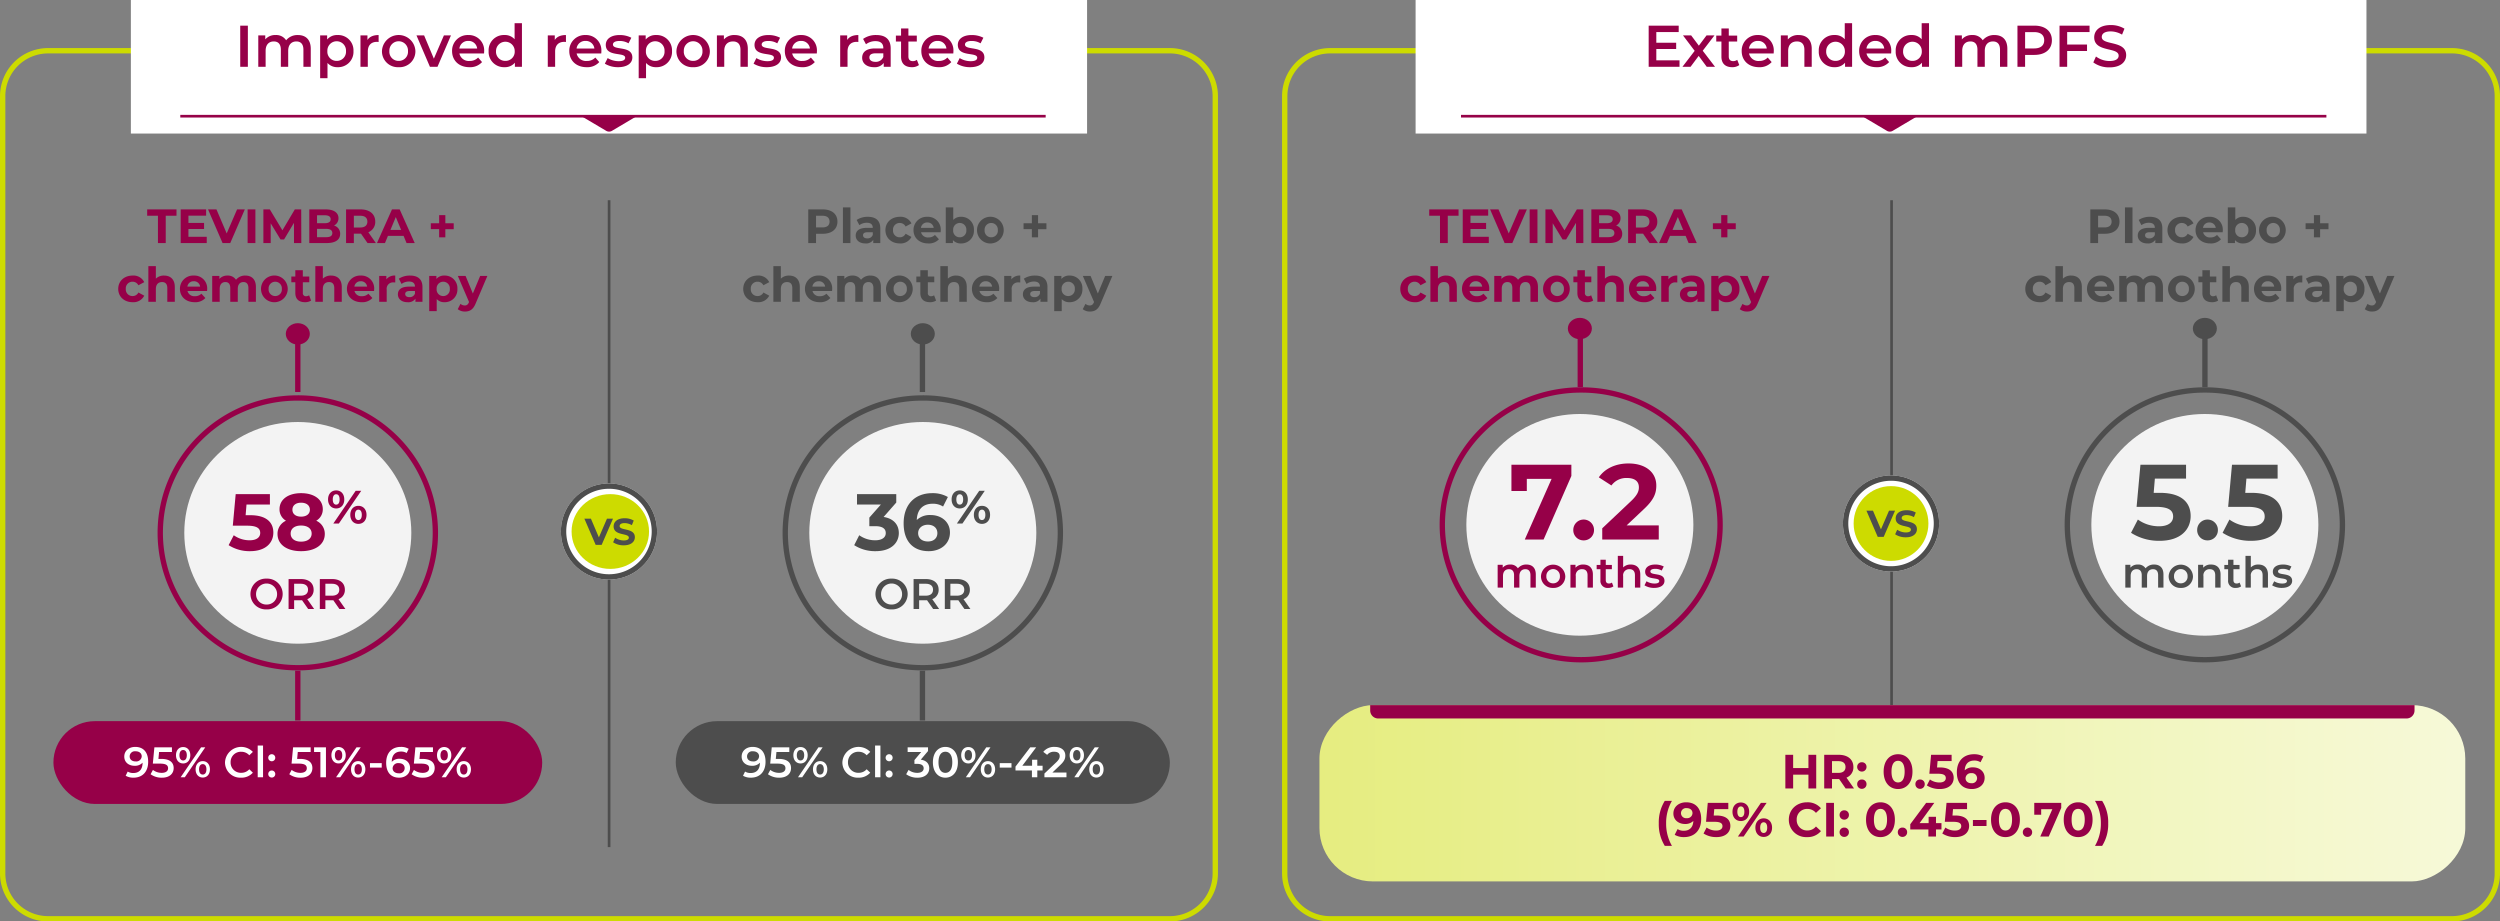 <svg xmlns="http://www.w3.org/2000/svg" xmlns:xlink="http://www.w3.org/1999/xlink" width="936" height="345" viewBox="0 0 936 345"><rect x="0" y="0" width="936" height="345" fill="#808080" stroke="none"/><defs><linearGradient id="a" x1="0.5" x2="0.5" y2="1" gradientUnits="objectBoundingBox"><stop offset="0" stop-color="#e6ed80"/><stop offset="0.1" stop-color="#e7ee88"/><stop offset="0.2" stop-color="#e9ef91"/><stop offset="0.3" stop-color="#ebf09a"/><stop offset="0.4" stop-color="#ecf2a3"/><stop offset="0.5" stop-color="#eef3ac"/><stop offset="0.6" stop-color="#f0f4b5"/><stop offset="0.7" stop-color="#f1f6be"/><stop offset="0.8" stop-color="#f3f7c7"/><stop offset="0.9" stop-color="#f5f8d0"/><stop offset="1" stop-color="#f6f9d8"/></linearGradient></defs><g transform="translate(-215 -232)"><path d="M18,2A16,16,0,0,0,2,18V309a16,16,0,0,0,16,16H438a16,16,0,0,0,16-16V18A16,16,0,0,0,438,2H18m0-2H438a18,18,0,0,1,18,18V309a18,18,0,0,1-18,18H18A18,18,0,0,1,0,309V18A18,18,0,0,1,18,0Z" transform="translate(695 250)" fill="#cddb00"/><path d="M18,2A16,16,0,0,0,2,18V309a16,16,0,0,0,16,16H438a16,16,0,0,0,16-16V18A16,16,0,0,0,438,2H18m0-2H438a18,18,0,0,1,18,18V309a18,18,0,0,1-18,18H18A18,18,0,0,1,0,309V18A18,18,0,0,1,18,0Z" transform="translate(215 250)" fill="#cddb00"/><rect width="358" height="50" transform="translate(264 232)" fill="#fff"/><rect width="356" height="50" transform="translate(745 232)" fill="#fff"/><path d="M52.5,2A51.058,51.058,0,0,0,32.831,5.894,50.4,50.4,0,0,0,16.777,16.512,49.3,49.3,0,0,0,5.962,32.246a48.763,48.763,0,0,0,0,38.508A49.3,49.3,0,0,0,16.777,86.488,50.4,50.4,0,0,0,32.831,97.106a51.616,51.616,0,0,0,39.338,0A50.4,50.4,0,0,0,88.223,86.488,49.3,49.3,0,0,0,99.038,70.754a48.763,48.763,0,0,0,0-38.508A49.3,49.3,0,0,0,88.223,16.512,50.4,50.4,0,0,0,72.169,5.894,51.058,51.058,0,0,0,52.5,2m0-2C81.495,0,105,23.057,105,51.5S81.495,103,52.5,103,0,79.943,0,51.5,23.505,0,52.5,0Z" transform="translate(274 380)" fill="#960048"/><path d="M52.5,2A51.058,51.058,0,0,0,32.831,5.894,50.4,50.4,0,0,0,16.777,16.512,49.3,49.3,0,0,0,5.962,32.246a48.763,48.763,0,0,0,0,38.508A49.3,49.3,0,0,0,16.777,86.488,50.4,50.4,0,0,0,32.831,97.106a51.616,51.616,0,0,0,39.338,0A50.4,50.4,0,0,0,88.223,86.488,49.3,49.3,0,0,0,99.038,70.754a48.763,48.763,0,0,0,0-38.508A49.3,49.3,0,0,0,88.223,16.512,50.4,50.4,0,0,0,72.169,5.894,51.058,51.058,0,0,0,52.5,2m0-2C81.495,0,105,23.057,105,51.5S81.495,103,52.5,103,0,79.943,0,51.5,23.505,0,52.5,0Z" transform="translate(508 380)" fill="#4d4d4d"/><path d="M1,18.647H-1V0H1Z" transform="translate(326.495 360.119)" fill="#960048"/><path d="M1,18.647H-1V0H1Z" transform="translate(560.361 360.119)" fill="#4d4d4d"/><path d="M1,18.647H-1V0H1Z" transform="translate(326.495 483.108)" fill="#960048"/><path d="M1,18.647H-1V0H1Z" transform="translate(560.361 483.108)" fill="#4d4d4d"/><ellipse cx="4.5" cy="4" rx="4.5" ry="4" transform="translate(322 353)" fill="#960048"/><ellipse cx="4.5" cy="4" rx="4.5" ry="4" transform="translate(556 353)" fill="#4d4d4d"/><rect width="183" height="31" rx="15.5" transform="translate(235 502)" fill="#960048"/><rect width="185" height="31" rx="15.5" transform="translate(468 502)" fill="#4d4d4d"/><ellipse cx="42.5" cy="41.5" rx="42.5" ry="41.5" transform="translate(284 390)" fill="#f3f3f3"/><ellipse cx="42.5" cy="41.5" rx="42.5" ry="41.5" transform="translate(518 390)" fill="#f3f3f3"/><path d="M.5,242.2h-1V0h1Z" transform="translate(443.04 306.964)" fill="#4d4d4d"/><circle cx="18" cy="18" r="18" transform="translate(425 413)" fill="#fff"/><path d="M18,2A16,16,0,0,0,6.686,29.314,16,16,0,0,0,29.314,6.686,15.9,15.9,0,0,0,18,2m0-2A18,18,0,1,1,0,18,18,18,0,0,1,18,0Z" transform="translate(425 413)" fill="#4d4d4d"/><ellipse cx="14.5" cy="14" rx="14.5" ry="14" transform="translate(429 417)" fill="#cddb00"/><path d="M53,2A52.006,52.006,0,0,0,33.13,5.9,50.944,50.944,0,0,0,16.917,16.518,49.283,49.283,0,0,0,6,32.252a48.323,48.323,0,0,0,0,38.5A49.283,49.283,0,0,0,16.917,86.482,50.944,50.944,0,0,0,33.13,97.1a52.6,52.6,0,0,0,39.739,0A50.944,50.944,0,0,0,89.083,86.482,49.283,49.283,0,0,0,100,70.748a48.323,48.323,0,0,0,0-38.5A49.283,49.283,0,0,0,89.083,16.518,50.944,50.944,0,0,0,72.87,5.9,52.006,52.006,0,0,0,53,2m0-2c29.271,0,53,23.057,53,51.5S82.271,103,53,103,0,79.943,0,51.5,23.729,0,53,0Z" transform="translate(754 377)" fill="#960048"/><path d="M52.5,2A51.058,51.058,0,0,0,32.831,5.894,50.4,50.4,0,0,0,16.777,16.512,49.3,49.3,0,0,0,5.962,32.246a48.763,48.763,0,0,0,0,38.508A49.3,49.3,0,0,0,16.777,86.488,50.4,50.4,0,0,0,32.831,97.106a51.616,51.616,0,0,0,39.338,0A50.4,50.4,0,0,0,88.223,86.488,49.3,49.3,0,0,0,99.038,70.754a48.763,48.763,0,0,0,0-38.508A49.3,49.3,0,0,0,88.223,16.512,50.4,50.4,0,0,0,72.169,5.894,51.058,51.058,0,0,0,52.5,2m0-2C81.495,0,105,23.057,105,51.5S81.495,103,52.5,103,0,79.943,0,51.5,23.505,0,52.5,0Z" transform="translate(988 377)" fill="#4d4d4d"/><path d="M1,18.647H-1V0H1Z" transform="translate(806.659 358.244)" fill="#960048"/><path d="M1,18.647H-1V0H1Z" transform="translate(1040.526 358.244)" fill="#4d4d4d"/><ellipse cx="4.5" cy="4" rx="4.5" ry="4" transform="translate(802 351)" fill="#960048"/><ellipse cx="4.5" cy="4" rx="4.5" ry="4" transform="translate(1036 351)" fill="#4d4d4d"/><ellipse cx="42.5" cy="41.5" rx="42.5" ry="41.5" transform="translate(764 387)" fill="#f3f3f3"/><ellipse cx="42.5" cy="41.5" rx="42.5" ry="41.5" transform="translate(998 387)" fill="#f3f3f3"/><path d="M.5,189.58h-1V0h1Z" transform="translate(923.204 306.964)" fill="#4d4d4d"/><circle cx="18" cy="18" r="18" transform="translate(905 410)" fill="#fff"/><path d="M18,2A16,16,0,0,0,6.686,29.314,16,16,0,0,0,29.314,6.686,15.9,15.9,0,0,0,18,2m0-2A18,18,0,1,1,0,18,18,18,0,0,1,18,0Z" transform="translate(905 410)" fill="#4d4d4d"/><circle cx="14" cy="14" r="14" transform="translate(909 414)" fill="#cddb00"/><g transform="translate(708.595 496.02)"><rect width="66" height="429" rx="20" transform="translate(0.405 65.98) rotate(-90)" fill="url(#a)"/><path d="M0,0H391a0,0,0,0,1,0,0V2a3,3,0,0,1-3,3H3A3,3,0,0,1,0,2V0A0,0,0,0,1,0,0Z" transform="translate(19.405 -0.02)" fill="#960048"/></g><path d="M324,.5H0v-1H324Z" transform="translate(282.5 275.5)" fill="#960248"/><path d="M127.669,5.814l6.589-3.907c.977-.58.329-1.617-1.011-1.617H120.069c-1.34,0-1.988,1.037-1.01,1.617l6.589,3.907a2.145,2.145,0,0,0,2.022,0L136.984.29H116.332l9.315,5.524a2.145,2.145,0,0,0,2.022,0" transform="translate(316.382 275.21)" fill="#960048"/><g transform="translate(479.5)"><path d="M324,.5H0v-1H324Z" transform="translate(282.5 275.5)" fill="#960248"/><path d="M127.669,5.814l6.589-3.907c.977-.58.329-1.617-1.011-1.617H120.069c-1.34,0-1.988,1.037-1.01,1.617l6.589,3.907a2.145,2.145,0,0,0,2.022,0L136.984.29H116.332l9.315,5.524a2.145,2.145,0,0,0,2.022,0" transform="translate(316.382 275.21)" fill="#960048"/></g><path d="M-28.1-12.6v4.968h-5.724V-12.6h-2.916V0h2.916V-5.166H-28.1V0h2.916V-12.6ZM-11.034,0-13.86-4.05a4.1,4.1,0,0,0,2.592-3.978c0-2.826-2.106-4.572-5.472-4.572h-5.454V0h2.916V-3.51H-16.6L-14.166,0ZM-14.22-8.028c0,1.368-.9,2.2-2.682,2.2h-2.376v-4.392H-16.9C-15.12-10.224-14.22-9.414-14.22-8.028Zm6.12,1.71A1.718,1.718,0,0,0-6.354-8.082,1.678,1.678,0,0,0-8.1-9.81,1.678,1.678,0,0,0-9.846-8.082,1.718,1.718,0,0,0-8.1-6.318Zm0,6.462A1.718,1.718,0,0,0-6.354-1.62,1.678,1.678,0,0,0-8.1-3.348,1.678,1.678,0,0,0-9.846-1.62,1.718,1.718,0,0,0-8.1.144ZM5.454.216c3.114,0,5.4-2.358,5.4-6.516s-2.286-6.516-5.4-6.516c-3.1,0-5.4,2.358-5.4,6.516S2.358.216,5.454.216Zm0-2.466c-1.44,0-2.448-1.188-2.448-4.05s1.008-4.05,2.448-4.05c1.458,0,2.466,1.188,2.466,4.05S6.912-2.25,5.454-2.25ZM13.7.144A1.718,1.718,0,0,0,15.444-1.62,1.678,1.678,0,0,0,13.7-3.348,1.678,1.678,0,0,0,11.952-1.62,1.718,1.718,0,0,0,13.7.144Zm7.38-8.01H20.052l.2-2.394h5.256V-12.6H17.82l-.648,7.092h3.222c2.286,0,2.934.648,2.934,1.638,0,1.026-.9,1.638-2.358,1.638a6.064,6.064,0,0,1-3.582-1.134L16.236-1.134A8.707,8.707,0,0,0,21.042.216c3.6,0,5.238-1.944,5.238-4.176S24.8-7.866,21.078-7.866ZM33.534-7.9A4.253,4.253,0,0,0,30.42-6.786c.09-2.412,1.44-3.654,3.546-3.654a4.15,4.15,0,0,1,2.358.63l1.08-2.142a6.8,6.8,0,0,0-3.51-.864c-3.8,0-6.426,2.43-6.426,6.786,0,4.068,2.16,6.246,5.634,6.246,2.664,0,4.77-1.62,4.77-4.194C37.872-6.354,35.964-7.9,33.534-7.9Zm-.594,5.94c-1.4,0-2.214-.792-2.214-1.872A1.971,1.971,0,0,1,32.9-5.724a1.9,1.9,0,0,1,2.142,1.89A1.884,1.884,0,0,1,32.94-1.962ZM-81.882,21.492H-79.2a16.444,16.444,0,0,1-2.178-8.424A16.444,16.444,0,0,1-79.2,4.644h-2.682a15.224,15.224,0,0,0-2.25,8.424A15.31,15.31,0,0,0-81.882,21.492ZM-73.89,5.184c-2.664,0-4.77,1.62-4.77,4.194,0,2.376,1.908,3.924,4.338,3.924a4.306,4.306,0,0,0,3.132-1.134c-.09,2.43-1.458,3.672-3.546,3.672a4.075,4.075,0,0,1-2.358-.63l-1.08,2.142a6.735,6.735,0,0,0,3.492.864c3.816,0,6.426-2.43,6.426-6.786C-68.256,7.362-70.4,5.184-73.89,5.184Zm.216,5.94a1.9,1.9,0,0,1-2.142-1.89A1.884,1.884,0,0,1-73.71,7.362c1.386,0,2.2.792,2.2,1.872A1.955,1.955,0,0,1-73.674,11.124Zm11.142-.99h-1.026l.2-2.394H-58.1V5.4H-65.79l-.648,7.092h3.222c2.286,0,2.934.648,2.934,1.638,0,1.026-.9,1.638-2.358,1.638a6.064,6.064,0,0,1-3.582-1.134l-1.152,2.232a8.707,8.707,0,0,0,4.806,1.35c3.6,0,5.238-1.944,5.238-4.176S-58.806,10.134-62.532,10.134Zm9.126,2.07c1.836,0,3.114-1.332,3.114-3.474s-1.278-3.474-3.114-3.474-3.132,1.35-3.132,3.474S-55.242,12.2-53.406,12.2ZM-54.5,18h2.142l8.6-12.6H-45.9Zm1.1-7.272c-.774,0-1.314-.666-1.314-2s.54-2,1.314-2c.792,0,1.314.648,1.314,2S-52.614,10.728-53.406,10.728Zm8.55,7.416c1.836,0,3.132-1.35,3.132-3.474s-1.3-3.474-3.132-3.474c-1.818,0-3.114,1.35-3.114,3.474S-46.674,18.144-44.856,18.144Zm0-1.476c-.774,0-1.314-.648-1.314-2s.54-2,1.314-2c.792,0,1.314.666,1.314,2S-44.064,16.668-44.856,16.668Zm16.236,1.548a6.474,6.474,0,0,0,5.2-2.25l-1.872-1.728a4.015,4.015,0,0,1-3.168,1.494A3.865,3.865,0,0,1-32.49,11.7a3.865,3.865,0,0,1,4.032-4.032A4.054,4.054,0,0,1-25.29,9.144l1.872-1.728A6.5,6.5,0,0,0-28.6,5.184c-3.924,0-6.84,2.718-6.84,6.516A6.469,6.469,0,0,0-28.62,18.216ZM-21.456,18h2.916V5.4h-2.916Zm6.768-6.318a1.718,1.718,0,0,0,1.746-1.764A1.678,1.678,0,0,0-14.688,8.19a1.678,1.678,0,0,0-1.746,1.728A1.718,1.718,0,0,0-14.688,11.682Zm0,6.462a1.718,1.718,0,0,0,1.746-1.764,1.678,1.678,0,0,0-1.746-1.728,1.678,1.678,0,0,0-1.746,1.728A1.718,1.718,0,0,0-14.688,18.144Zm13.554.072c3.114,0,5.4-2.358,5.4-6.516S1.98,5.184-1.134,5.184c-3.1,0-5.4,2.358-5.4,6.516S-4.23,18.216-1.134,18.216Zm0-2.466c-1.44,0-2.448-1.188-2.448-4.05s1.008-4.05,2.448-4.05c1.458,0,2.466,1.188,2.466,4.05S.324,15.75-1.134,15.75ZM7.11,18.144A1.718,1.718,0,0,0,8.856,16.38,1.678,1.678,0,0,0,7.11,14.652,1.678,1.678,0,0,0,5.364,16.38,1.718,1.718,0,0,0,7.11,18.144Zm14.6-5.166H19.656V10.62H16.9v2.358H13.518L19.026,5.4h-3.06l-5.94,7.992v1.962h6.786V18h2.844V15.354h2.052Zm5.148-2.844H25.83l.2-2.394h5.256V5.4H23.6l-.648,7.092h3.222c2.286,0,2.934.648,2.934,1.638,0,1.026-.9,1.638-2.358,1.638a6.064,6.064,0,0,1-3.582-1.134l-1.152,2.232a8.707,8.707,0,0,0,4.806,1.35c3.6,0,5.238-1.944,5.238-4.176S30.582,10.134,26.856,10.134Zm6.624,3.924h5.094v-2.25H33.48Zm12.186,4.158c3.114,0,5.4-2.358,5.4-6.516s-2.286-6.516-5.4-6.516c-3.1,0-5.4,2.358-5.4,6.516S42.57,18.216,45.666,18.216Zm0-2.466c-1.44,0-2.448-1.188-2.448-4.05s1.008-4.05,2.448-4.05c1.458,0,2.466,1.188,2.466,4.05S47.124,15.75,45.666,15.75Zm8.244,2.394a1.718,1.718,0,0,0,1.746-1.764,1.746,1.746,0,0,0-3.492,0A1.718,1.718,0,0,0,53.91,18.144ZM56.448,5.4V9.828H59.04V7.776h4.176L58.7,18h3.168l4.68-10.71V5.4ZM72.882,18.216c3.114,0,5.4-2.358,5.4-6.516S76,5.184,72.882,5.184c-3.1,0-5.4,2.358-5.4,6.516S69.786,18.216,72.882,18.216Zm0-2.466c-1.44,0-2.448-1.188-2.448-4.05s1.008-4.05,2.448-4.05c1.458,0,2.466,1.188,2.466,4.05S74.34,15.75,72.882,15.75Zm8.982,5.742a15.019,15.019,0,0,0,2.268-8.424,14.936,14.936,0,0,0-2.268-8.424H79.182a16.288,16.288,0,0,1,2.2,8.424,16.288,16.288,0,0,1-2.2,8.424Z" transform="translate(920.178 527.197)" fill="#960048"/><path d="M50.5,6.36a3.988,3.988,0,0,0-3.2,1.424A3.2,3.2,0,0,0,44.42,6.36a3.539,3.539,0,0,0-2.8,1.184V6.456h-1.9V15h2V10.664c0-1.7.9-2.56,2.224-2.56,1.216,0,1.92.736,1.92,2.256V15h2V10.664c0-1.7.912-2.56,2.224-2.56C51.3,8.1,52,8.84,52,10.36V15h2V10.1C54,7.528,52.564,6.36,50.5,6.36Zm9.984,8.752a4.309,4.309,0,0,0,4.56-4.384,4.556,4.556,0,0,0-9.1,0A4.313,4.313,0,0,0,60.484,15.112Zm0-1.712a2.485,2.485,0,0,1-2.528-2.672,2.539,2.539,0,1,1,5.072,0A2.488,2.488,0,0,1,60.484,13.4ZM71.812,6.36a3.715,3.715,0,0,0-2.944,1.2v-1.1h-1.9V15h2V10.68A2.269,2.269,0,0,1,71.348,8.1c1.28,0,2.032.736,2.032,2.256V15h2V10.1C75.38,7.528,73.86,6.36,71.812,6.36ZM82.5,13.112a1.8,1.8,0,0,1-1.12.352c-.768,0-1.184-.448-1.184-1.28V8.12h2.288V6.52H80.2V4.568h-2V6.52H76.788v1.6H78.2v4.112a2.625,2.625,0,0,0,2.944,2.88,3.143,3.143,0,0,0,1.92-.576ZM89.556,6.36a3.809,3.809,0,0,0-2.848,1.088V3.128h-2V15h2V10.68A2.269,2.269,0,0,1,89.092,8.1c1.28,0,2.032.736,2.032,2.256V15h2V10.1C93.124,7.528,91.6,6.36,89.556,6.36Zm8.752,8.752c2.4,0,3.872-1.04,3.872-2.64,0-3.344-5.28-1.808-5.28-3.536,0-.56.576-.96,1.792-.96a4.677,4.677,0,0,1,2.448.64l.768-1.52a6.8,6.8,0,0,0-3.2-.736c-2.3,0-3.76,1.056-3.76,2.672,0,3.408,5.28,1.872,5.28,3.5,0,.592-.528.944-1.792.944a5.749,5.749,0,0,1-2.976-.848l-.768,1.52A6.788,6.788,0,0,0,98.308,15.112Z" transform="translate(971 437)" fill="#4d4d4d"/><path d="M22.62,21.52H20.34l.44-5.32H32.46V11H15.38L13.94,26.76H21.1c5.08,0,6.52,1.44,6.52,3.64,0,2.28-2,3.64-5.24,3.64a13.475,13.475,0,0,1-7.96-2.52l-2.56,4.96a19.348,19.348,0,0,0,10.68,3c8,0,11.64-4.32,11.64-9.28S30.9,21.52,22.62,21.52ZM40.5,39.32a3.818,3.818,0,0,0,3.88-3.92,3.88,3.88,0,0,0-7.76,0A3.818,3.818,0,0,0,40.5,39.32Zm16.4-17.8H54.62l.44-5.32H66.74V11H49.66L48.22,26.76h7.16c5.08,0,6.52,1.44,6.52,3.64,0,2.28-2,3.64-5.24,3.64a13.475,13.475,0,0,1-7.96-2.52l-2.56,4.96a19.348,19.348,0,0,0,10.68,3c8,0,11.64-4.32,11.64-9.28S65.18,21.52,56.9,21.52Z" transform="translate(1001 395)" fill="#4d4d4d"/><path d="M42.066,4.4H36.612V17h2.916V13.526h2.538c3.366,0,5.472-1.746,5.472-4.554C47.538,6.146,45.432,4.4,42.066,4.4ZM41.9,11.15H39.528V6.776H41.9c1.782,0,2.682.81,2.682,2.2C44.586,10.34,43.686,11.15,41.9,11.15ZM49.59,17H52.4V3.644H49.59Zm9.324-9.828a7.444,7.444,0,0,0-4.176,1.17L55.746,10.3a4.656,4.656,0,0,1,2.79-.9c1.512,0,2.232.7,2.232,1.908H58.536c-2.952,0-4.158,1.188-4.158,2.9,0,1.674,1.35,2.934,3.618,2.934a3.178,3.178,0,0,0,2.952-1.35V17h2.628V11.474C63.576,8.54,61.866,7.172,58.914,7.172ZM58.7,15.254c-.99,0-1.584-.468-1.584-1.17,0-.648.414-1.134,1.728-1.134h1.926v.99A2.069,2.069,0,0,1,58.7,15.254Zm12.2,1.89A4.493,4.493,0,0,0,75.24,14.7l-2.178-1.188a2.382,2.382,0,0,1-2.178,1.332,2.478,2.478,0,0,1-2.538-2.682,2.478,2.478,0,0,1,2.538-2.682,2.415,2.415,0,0,1,2.178,1.332l2.178-1.17A4.449,4.449,0,0,0,70.9,7.172c-3.15,0-5.4,2.07-5.4,4.986S67.752,17.144,70.9,17.144Zm15.318-4.95a4.794,4.794,0,0,0-5.04-5.022,4.93,4.93,0,0,0-5.166,4.986c0,2.88,2.178,4.986,5.526,4.986a5.072,5.072,0,0,0,4-1.566l-1.494-1.62a3.283,3.283,0,0,1-2.43.936A2.582,2.582,0,0,1,78.84,12.95h7.326C86.184,12.716,86.22,12.41,86.22,12.194ZM81.2,9.3a2.3,2.3,0,0,1,2.376,2.016H78.8A2.293,2.293,0,0,1,81.2,9.3ZM93.816,7.172A3.76,3.76,0,0,0,90.9,8.342v-4.7H88.092V17h2.682V15.884a3.763,3.763,0,0,0,3.042,1.26,4.7,4.7,0,0,0,4.824-4.986A4.7,4.7,0,0,0,93.816,7.172ZM93.33,14.84a2.444,2.444,0,0,1-2.466-2.682,2.475,2.475,0,1,1,4.932,0A2.444,2.444,0,0,1,93.33,14.84Zm11.79,2.3a5,5,0,1,0-5.328-4.986A4.97,4.97,0,0,0,105.12,17.144Zm0-2.3a2.457,2.457,0,0,1-2.484-2.682,2.483,2.483,0,1,1,4.95,0A2.444,2.444,0,0,1,105.12,14.84ZM125.784,9.6h-3.132V6.542H120.33V9.6h-3.114v2.2h3.114v3.06h2.322V11.8h3.132ZM17.658,39.144A4.493,4.493,0,0,0,22,36.7l-2.178-1.188A2.382,2.382,0,0,1,17.64,36.84,2.478,2.478,0,0,1,15.1,34.158a2.478,2.478,0,0,1,2.538-2.682,2.415,2.415,0,0,1,2.178,1.332L22,31.638a4.449,4.449,0,0,0-4.338-2.466c-3.15,0-5.4,2.07-5.4,4.986S14.508,39.144,17.658,39.144ZM29.43,29.172a4.256,4.256,0,0,0-3.078,1.152v-4.68H23.544V39h2.808V34.212c0-1.782.972-2.61,2.322-2.61,1.242,0,1.962.72,1.962,2.286V39h2.808V33.456C33.444,30.5,31.716,29.172,29.43,29.172Zm16.146,5.022a4.794,4.794,0,0,0-5.04-5.022,4.93,4.93,0,0,0-5.166,4.986c0,2.88,2.178,4.986,5.526,4.986a5.072,5.072,0,0,0,4-1.566L43.4,35.958a3.283,3.283,0,0,1-2.43.936A2.582,2.582,0,0,1,38.2,34.95h7.326C45.54,34.716,45.576,34.41,45.576,34.194Zm-5.022-2.9a2.3,2.3,0,0,1,2.376,2.016H38.16A2.293,2.293,0,0,1,40.554,31.3Zm19.3-2.124a4.354,4.354,0,0,0-3.492,1.584,3.615,3.615,0,0,0-3.186-1.584,3.922,3.922,0,0,0-3.042,1.26V29.316H47.448V39h2.808V34.14c0-1.728.882-2.538,2.124-2.538,1.17,0,1.836.72,1.836,2.286V39h2.808V34.14c0-1.728.882-2.538,2.142-2.538,1.134,0,1.836.72,1.836,2.286V39H63.81V33.456C63.81,30.5,62.154,29.172,59.85,29.172Zm11.2,9.972a5,5,0,1,0-5.328-4.986A4.97,4.97,0,0,0,71.046,39.144Zm0-2.3a2.457,2.457,0,0,1-2.484-2.682,2.483,2.483,0,1,1,4.95,0A2.444,2.444,0,0,1,71.046,36.84Zm12.672-.288a1.892,1.892,0,0,1-1.134.36,1.129,1.129,0,0,1-1.206-1.278V31.692H83.79v-2.16H81.378V27.174H78.57v2.358H77.076v2.16H78.57V35.67c0,2.3,1.332,3.474,3.618,3.474a4.013,4.013,0,0,0,2.286-.612Zm8.226-7.38a4.256,4.256,0,0,0-3.078,1.152v-4.68H86.058V39h2.808V34.212c0-1.782.972-2.61,2.322-2.61,1.242,0,1.962.72,1.962,2.286V39h2.808V33.456C95.958,30.5,94.23,29.172,91.944,29.172Zm16.146,5.022a4.794,4.794,0,0,0-5.04-5.022,4.93,4.93,0,0,0-5.166,4.986c0,2.88,2.178,4.986,5.526,4.986a5.072,5.072,0,0,0,4-1.566l-1.494-1.62a3.283,3.283,0,0,1-2.43.936,2.582,2.582,0,0,1-2.772-1.944h7.326C108.054,34.716,108.09,34.41,108.09,34.194Zm-5.022-2.9a2.3,2.3,0,0,1,2.376,2.016h-4.77A2.293,2.293,0,0,1,103.068,31.3Zm9.576-.7V29.316h-2.682V39h2.808V34.428a2.379,2.379,0,0,1,2.574-2.7c.216,0,.4.018.63.036V29.172A3.908,3.908,0,0,0,112.644,30.594Zm8.856-1.422a7.444,7.444,0,0,0-4.176,1.17l1.008,1.962a4.656,4.656,0,0,1,2.79-.9c1.512,0,2.232.7,2.232,1.908h-2.232c-2.952,0-4.158,1.188-4.158,2.9,0,1.674,1.35,2.934,3.618,2.934a3.178,3.178,0,0,0,2.952-1.35V39h2.628V33.474C126.162,30.54,124.452,29.172,121.5,29.172Zm-.216,8.082c-.99,0-1.584-.468-1.584-1.17,0-.648.414-1.134,1.728-1.134h1.926v.99A2.069,2.069,0,0,1,121.284,37.254Zm13.14-8.082a3.763,3.763,0,0,0-3.042,1.26V29.316H128.7V42.492h2.808V37.974a3.76,3.76,0,0,0,2.916,1.17,4.7,4.7,0,0,0,4.824-4.986A4.7,4.7,0,0,0,134.424,29.172Zm-.486,7.668a2.444,2.444,0,0,1-2.466-2.682,2.475,2.475,0,1,1,4.932,0A2.444,2.444,0,0,1,133.938,36.84Zm13.824-7.524-2.736,6.57-2.718-6.57h-2.9l4.194,9.756-.036.09c-.378.864-.81,1.206-1.584,1.206a2.49,2.49,0,0,1-1.584-.612l-1.026,2a4.3,4.3,0,0,0,2.7.882c1.746,0,3.078-.7,4.014-3.042l4.374-10.278Z" transform="translate(961 306)" fill="#4d4d4d"/><path d="M16.247,4.2l-3.024,7-2.982-7H7.791L12.019,14h2.24L18.5,4.2Zm6.286,9.968c2.8,0,4.158-1.4,4.158-3.038,0-3.6-5.7-2.352-5.7-4.158,0-.616.518-1.12,1.862-1.12a5.535,5.535,0,0,1,2.716.77l.7-1.722a6.574,6.574,0,0,0-3.4-.868c-2.786,0-4.13,1.386-4.13,3.052,0,3.64,5.7,2.38,5.7,4.214,0,.6-.546,1.05-1.89,1.05a5.764,5.764,0,0,1-3.234-1.022l-.77,1.708A6.985,6.985,0,0,0,22.533,14.168Z" transform="translate(906 419)" fill="#4d4d4d"/><path d="M50.5,6.36a3.988,3.988,0,0,0-3.2,1.424A3.2,3.2,0,0,0,44.42,6.36a3.539,3.539,0,0,0-2.8,1.184V6.456h-1.9V15h2V10.664c0-1.7.9-2.56,2.224-2.56,1.216,0,1.92.736,1.92,2.256V15h2V10.664c0-1.7.912-2.56,2.224-2.56C51.3,8.1,52,8.84,52,10.36V15h2V10.1C54,7.528,52.564,6.36,50.5,6.36Zm9.984,8.752a4.309,4.309,0,0,0,4.56-4.384,4.556,4.556,0,0,0-9.1,0A4.313,4.313,0,0,0,60.484,15.112Zm0-1.712a2.485,2.485,0,0,1-2.528-2.672,2.539,2.539,0,1,1,5.072,0A2.488,2.488,0,0,1,60.484,13.4ZM71.812,6.36a3.715,3.715,0,0,0-2.944,1.2v-1.1h-1.9V15h2V10.68A2.269,2.269,0,0,1,71.348,8.1c1.28,0,2.032.736,2.032,2.256V15h2V10.1C75.38,7.528,73.86,6.36,71.812,6.36ZM82.5,13.112a1.8,1.8,0,0,1-1.12.352c-.768,0-1.184-.448-1.184-1.28V8.12h2.288V6.52H80.2V4.568h-2V6.52H76.788v1.6H78.2v4.112a2.625,2.625,0,0,0,2.944,2.88,3.143,3.143,0,0,0,1.92-.576ZM89.556,6.36a3.809,3.809,0,0,0-2.848,1.088V3.128h-2V15h2V10.68A2.269,2.269,0,0,1,89.092,8.1c1.28,0,2.032.736,2.032,2.256V15h2V10.1C93.124,7.528,91.6,6.36,89.556,6.36Zm8.752,8.752c2.4,0,3.872-1.04,3.872-2.64,0-3.344-5.28-1.808-5.28-3.536,0-.56.576-.96,1.792-.96a4.677,4.677,0,0,1,2.448.64l.768-1.52a6.8,6.8,0,0,0-3.2-.736c-2.3,0-3.76,1.056-3.76,2.672,0,3.408,5.28,1.872,5.28,3.5,0,.592-.528.944-1.792.944a5.749,5.749,0,0,1-2.976-.848l-.768,1.52A6.788,6.788,0,0,0,98.308,15.112Z" transform="translate(736 437)" fill="#960048"/><path d="M12.88,11v9.84h5.76V16.28h9.28L17.88,39h7.04l10.4-23.8V11ZM39.92,39.32A3.818,3.818,0,0,0,43.8,35.4a3.88,3.88,0,0,0-7.76,0A3.818,3.818,0,0,0,39.92,39.32ZM56,33.72l6.44-6.08c3.92-3.64,4.68-6.12,4.68-8.84,0-5.08-4.16-8.28-10.4-8.28-5.04,0-8.96,2.04-11.12,5.2l4.72,3.04a6.847,6.847,0,0,1,5.8-2.8c2.96,0,4.48,1.28,4.48,3.48,0,1.36-.44,2.8-2.92,5.16L46.88,34.8V39H68.04V33.72Z" transform="translate(768 395)" fill="#960048"/><path d="M35.135,17h2.916V6.776h4.032V4.4H31.1V6.776h4.032Zm11.412-2.34V11.744H52.4V9.476h-5.85V6.74h6.624V4.4H43.649V17h9.756V14.66ZM64.763,4.4l-3.888,9-3.834-9h-3.15L59.327,17h2.88L67.661,4.4ZM68.705,17h2.916V4.4H68.705Zm20.106,0L88.775,4.4H86.381l-4.644,7.83L77.021,4.4H74.609V17h2.736V9.6l3.69,6.066h1.314L86.057,9.44,86.075,17Zm12.24-6.552a3.029,3.029,0,0,0,1.674-2.772c0-1.962-1.62-3.276-4.77-3.276H91.8V17h6.516c3.312,0,5.04-1.26,5.04-3.438A3.112,3.112,0,0,0,101.051,10.448ZM97.6,6.6c1.422,0,2.2.486,2.2,1.476s-.774,1.494-2.2,1.494H94.7V6.6Zm.5,8.208H94.7V11.69h3.4c1.512,0,2.322.5,2.322,1.566C100.421,14.336,99.611,14.8,98.1,14.8Zm18.63,2.2L113.9,12.95a4.1,4.1,0,0,0,2.592-3.978c0-2.826-2.106-4.572-5.472-4.572h-5.454V17h2.916V13.49h2.682L113.6,17Zm-3.186-8.028c0,1.368-.9,2.2-2.682,2.2h-2.376V6.776h2.376C112.643,6.776,113.543,7.586,113.543,8.972ZM128.213,17h3.06L125.639,4.4h-2.88L117.143,17h2.988l1.116-2.7h5.85Zm-6.03-4.914,2-4.824,2,4.824ZM145.871,9.6h-3.132V6.542h-2.322V9.6H137.3v2.2h3.114v3.06h2.322V11.8h3.132ZM25.658,39.144A4.493,4.493,0,0,0,30,36.7l-2.178-1.188A2.382,2.382,0,0,1,25.64,36.84,2.478,2.478,0,0,1,23.1,34.158a2.478,2.478,0,0,1,2.538-2.682,2.415,2.415,0,0,1,2.178,1.332L30,31.638a4.449,4.449,0,0,0-4.338-2.466c-3.15,0-5.4,2.07-5.4,4.986S22.508,39.144,25.658,39.144ZM37.43,29.172a4.256,4.256,0,0,0-3.078,1.152v-4.68H31.544V39h2.808V34.212c0-1.782.972-2.61,2.322-2.61,1.242,0,1.962.72,1.962,2.286V39h2.808V33.456C41.444,30.5,39.716,29.172,37.43,29.172Zm16.146,5.022a4.794,4.794,0,0,0-5.04-5.022,4.93,4.93,0,0,0-5.166,4.986c0,2.88,2.178,4.986,5.526,4.986a5.072,5.072,0,0,0,4-1.566L51.4,35.958a3.283,3.283,0,0,1-2.43.936A2.582,2.582,0,0,1,46.2,34.95h7.326C53.54,34.716,53.576,34.41,53.576,34.194Zm-5.022-2.9a2.3,2.3,0,0,1,2.376,2.016H46.16A2.293,2.293,0,0,1,48.554,31.3Zm19.3-2.124a4.354,4.354,0,0,0-3.492,1.584,3.615,3.615,0,0,0-3.186-1.584,3.922,3.922,0,0,0-3.042,1.26V29.316H55.448V39h2.808V34.14c0-1.728.882-2.538,2.124-2.538,1.17,0,1.836.72,1.836,2.286V39h2.808V34.14c0-1.728.882-2.538,2.142-2.538,1.134,0,1.836.72,1.836,2.286V39H71.81V33.456C71.81,30.5,70.154,29.172,67.85,29.172Zm11.2,9.972a5,5,0,1,0-5.328-4.986A4.97,4.97,0,0,0,79.046,39.144Zm0-2.3a2.457,2.457,0,0,1-2.484-2.682,2.483,2.483,0,1,1,4.95,0A2.444,2.444,0,0,1,79.046,36.84Zm12.672-.288a1.892,1.892,0,0,1-1.134.36,1.129,1.129,0,0,1-1.206-1.278V31.692H91.79v-2.16H89.378V27.174H86.57v2.358H85.076v2.16H86.57V35.67c0,2.3,1.332,3.474,3.618,3.474a4.013,4.013,0,0,0,2.286-.612Zm8.226-7.38a4.256,4.256,0,0,0-3.078,1.152v-4.68H94.058V39h2.808V34.212c0-1.782.972-2.61,2.322-2.61,1.242,0,1.962.72,1.962,2.286V39h2.808V33.456C103.958,30.5,102.23,29.172,99.944,29.172Zm16.146,5.022a4.794,4.794,0,0,0-5.04-5.022,4.93,4.93,0,0,0-5.166,4.986c0,2.88,2.178,4.986,5.526,4.986a5.072,5.072,0,0,0,4-1.566l-1.494-1.62a3.283,3.283,0,0,1-2.43.936,2.582,2.582,0,0,1-2.772-1.944h7.326C116.054,34.716,116.09,34.41,116.09,34.194Zm-5.022-2.9a2.3,2.3,0,0,1,2.376,2.016h-4.77A2.293,2.293,0,0,1,111.068,31.3Zm9.576-.7V29.316h-2.682V39h2.808V34.428a2.379,2.379,0,0,1,2.574-2.7c.216,0,.4.018.63.036V29.172A3.908,3.908,0,0,0,120.644,30.594Zm8.856-1.422a7.444,7.444,0,0,0-4.176,1.17l1.008,1.962a4.656,4.656,0,0,1,2.79-.9c1.512,0,2.232.7,2.232,1.908h-2.232c-2.952,0-4.158,1.188-4.158,2.9,0,1.674,1.35,2.934,3.618,2.934a3.178,3.178,0,0,0,2.952-1.35V39h2.628V33.474C134.162,30.54,132.452,29.172,129.5,29.172Zm-.216,8.082c-.99,0-1.584-.468-1.584-1.17,0-.648.414-1.134,1.728-1.134h1.926v.99A2.069,2.069,0,0,1,129.284,37.254Zm13.14-8.082a3.763,3.763,0,0,0-3.042,1.26V29.316H136.7V42.492h2.808V37.974a3.76,3.76,0,0,0,2.916,1.17,4.7,4.7,0,0,0,4.824-4.986A4.7,4.7,0,0,0,142.424,29.172Zm-.486,7.668a2.444,2.444,0,0,1-2.466-2.682,2.475,2.475,0,1,1,4.932,0A2.444,2.444,0,0,1,141.938,36.84Zm13.824-7.524-2.736,6.57-2.718-6.57h-2.9l4.194,9.756-.036.09c-.378.864-.81,1.206-1.584,1.206a2.49,2.49,0,0,1-1.584-.612l-1.026,2a4.3,4.3,0,0,0,2.7.882c1.746,0,3.078-.7,4.014-3.042l4.374-10.278Z" transform="translate(719 306)" fill="#960048"/><path d="M144.123,18.6V14.356h7.436V12h-7.436V8h8.382V5.6H141.263V21h11.55V18.6ZM166.1,21l-4.6-6.006,4.4-5.742h-2.97l-2.882,3.85-2.882-3.85h-3.058l4.378,5.786L153.913,21h3.036l3.036-4.07L163,21Zm8.316-2.6a2.473,2.473,0,0,1-1.54.484c-1.056,0-1.628-.616-1.628-1.76V11.54H174.4V9.34h-3.146V6.656H168.5V9.34h-1.936v2.2H168.5v5.654c0,2.6,1.474,3.96,4.048,3.96a4.321,4.321,0,0,0,2.64-.792ZM188.1,15.192a5.729,5.729,0,0,0-5.94-6.072,5.843,5.843,0,0,0-6.072,6.006c0,3.5,2.552,6.028,6.49,6.028a5.955,5.955,0,0,0,4.73-1.914l-1.474-1.694a4.21,4.21,0,0,1-3.19,1.276,3.556,3.556,0,0,1-3.806-2.816h9.218C188.079,15.742,188.1,15.412,188.1,15.192Zm-5.94-3.872a3.2,3.2,0,0,1,3.322,2.86h-6.666A3.247,3.247,0,0,1,182.161,11.32Zm15.246-2.2a5.108,5.108,0,0,0-4.048,1.65V9.252h-2.618V21h2.75V15.06c0-2.354,1.32-3.542,3.278-3.542,1.76,0,2.794,1.012,2.794,3.1V21h2.75V14.268C202.313,10.726,200.223,9.12,197.407,9.12Zm17.27-4.444V10.7a4.811,4.811,0,0,0-3.784-1.584,5.7,5.7,0,0,0-5.94,6.006,5.717,5.717,0,0,0,5.94,6.028,4.844,4.844,0,0,0,3.894-1.672V21h2.64V4.676ZM211.223,18.8a3.433,3.433,0,0,1-3.5-3.674,3.5,3.5,0,1,1,7,0A3.433,3.433,0,0,1,211.223,18.8Zm20.856-3.608a5.729,5.729,0,0,0-5.94-6.072,5.843,5.843,0,0,0-6.072,6.006c0,3.5,2.552,6.028,6.49,6.028a5.955,5.955,0,0,0,4.73-1.914l-1.474-1.694a4.21,4.21,0,0,1-3.19,1.276,3.556,3.556,0,0,1-3.806-2.816h9.218C232.057,15.742,232.079,15.412,232.079,15.192Zm-5.94-3.872a3.2,3.2,0,0,1,3.322,2.86H222.8A3.247,3.247,0,0,1,226.139,11.32Zm17.336-6.644V10.7a4.811,4.811,0,0,0-3.784-1.584,5.7,5.7,0,0,0-5.94,6.006,5.717,5.717,0,0,0,5.94,6.028,4.844,4.844,0,0,0,3.894-1.672V21h2.64V4.676ZM240.021,18.8a3.433,3.433,0,0,1-3.5-3.674,3.5,3.5,0,1,1,7,0A3.433,3.433,0,0,1,240.021,18.8Zm30.712-9.68a5.483,5.483,0,0,0-4.4,1.958,4.4,4.4,0,0,0-3.96-1.958,4.866,4.866,0,0,0-3.85,1.628v-1.5h-2.618V21h2.75V15.038c0-2.332,1.232-3.52,3.058-3.52,1.672,0,2.64,1.012,2.64,3.1V21h2.75V15.038c0-2.332,1.254-3.52,3.058-3.52,1.672,0,2.64,1.012,2.64,3.1V21h2.75V14.268C275.551,10.726,273.571,9.12,270.733,9.12ZM285.671,5.6h-6.336V21h2.86V16.556h3.476c4.048,0,6.556-2.09,6.556-5.478C292.227,7.668,289.719,5.6,285.671,5.6Zm-.132,8.536H282.2V8.02h3.344c2.508,0,3.806,1.122,3.806,3.058S288.047,14.136,285.539,14.136ZM306.329,8V5.6H295.087V21h2.86V15.1h7.436v-2.42h-7.436V8Zm7.48,13.222c4.224,0,6.226-2.112,6.226-4.576,0-5.654-9.13-3.52-9.13-6.8,0-1.166.968-2.09,3.344-2.09a8.558,8.558,0,0,1,4.246,1.21l.9-2.222a9.736,9.736,0,0,0-5.126-1.364c-4.224,0-6.2,2.112-6.2,4.6,0,5.72,9.152,3.542,9.152,6.864,0,1.144-1.012,2-3.41,2a8.533,8.533,0,0,1-5.082-1.694l-.99,2.222A9.923,9.923,0,0,0,313.809,21.22Z" transform="translate(691 236)" fill="#960048"/><path d="M35.772,3.64c-2.288,0-4.1,1.408-4.1,3.632,0,2.1,1.648,3.44,3.856,3.44a3.824,3.824,0,0,0,2.992-1.168V9.56c0,2.544-1.328,3.856-3.44,3.856a3.809,3.809,0,0,1-2.128-.544l-.768,1.568a5.614,5.614,0,0,0,2.944.72c3.248,0,5.488-2.112,5.488-5.952C40.62,5.608,38.828,3.64,35.772,3.64Zm.16,5.44c-1.36,0-2.24-.736-2.24-1.9a1.944,1.944,0,0,1,2.192-1.9c1.488,0,2.32.832,2.32,1.888A2.037,2.037,0,0,1,35.932,9.08Zm9.6-.944H44.46l.24-2.592h4.816V3.8H42.94l-.576,6.1h2.7c2.32,0,3.008.672,3.008,1.744,0,1.056-.88,1.712-2.368,1.712a5.3,5.3,0,0,1-3.3-1.1l-.88,1.616a7,7,0,0,0,4.208,1.3c3.008,0,4.432-1.632,4.432-3.6C50.172,9.576,48.844,8.136,45.532,8.136Zm8.176,1.7c1.6,0,2.688-1.216,2.688-3.072s-1.088-3.072-2.688-3.072S51.036,4.92,51.036,6.76,52.108,9.832,53.708,9.832ZM52.78,15h1.568L62,3.8H60.428Zm.928-6.288c-.832,0-1.376-.72-1.376-1.952s.544-1.952,1.376-1.952c.864,0,1.376.7,1.376,1.952S54.572,8.712,53.708,8.712Zm7.344,6.4c1.6,0,2.688-1.232,2.688-3.072s-1.088-3.072-2.688-3.072S58.38,10.2,58.38,12.04,59.452,15.112,61.052,15.112Zm0-1.12c-.848,0-1.376-.7-1.376-1.952s.528-1.952,1.376-1.952,1.376.72,1.376,1.952S61.9,13.992,61.052,13.992Zm14.32,1.168a5.684,5.684,0,0,0,4.448-1.872l-1.344-1.28a3.894,3.894,0,0,1-2.992,1.328,3.824,3.824,0,0,1-4-3.936,3.824,3.824,0,0,1,4-3.936,3.933,3.933,0,0,1,2.992,1.312L79.82,5.512A6.059,6.059,0,0,0,69.388,9.4,5.7,5.7,0,0,0,75.372,15.16ZM81.628,15h2V3.128h-2Zm5.264-5.984A1.3,1.3,0,0,0,88.2,7.688a1.312,1.312,0,1,0-2.624,0A1.3,1.3,0,0,0,86.892,9.016Zm0,6.1A1.3,1.3,0,0,0,88.2,13.784a1.312,1.312,0,1,0-2.624,0A1.3,1.3,0,0,0,86.892,15.112Zm11.84-6.688,2.72-3.232V3.8H93.82V5.544h5.088L96.364,8.568V9.992h1.024c1.7,0,2.432.656,2.432,1.664,0,1.04-.88,1.7-2.368,1.7a5.222,5.222,0,0,1-3.28-1.1l-.9,1.616a7.036,7.036,0,0,0,4.208,1.3c3.008,0,4.432-1.632,4.432-3.52C101.916,9.96,100.844,8.7,98.732,8.424Zm9.216,6.736c2.672,0,4.688-2.08,4.688-5.76s-2.016-5.76-4.688-5.76c-2.656,0-4.672,2.08-4.672,5.76S105.292,15.16,107.948,15.16Zm0-1.808c-1.52,0-2.576-1.248-2.576-3.952s1.056-3.952,2.576-3.952c1.536,0,2.592,1.248,2.592,3.952S109.484,13.352,107.948,13.352Zm8.592-3.52c1.6,0,2.688-1.216,2.688-3.072s-1.088-3.072-2.688-3.072-2.672,1.232-2.672,3.072S114.94,9.832,116.54,9.832ZM115.612,15h1.568l7.648-11.2H123.26Zm.928-6.288c-.832,0-1.376-.72-1.376-1.952s.544-1.952,1.376-1.952c.864,0,1.376.7,1.376,1.952S117.4,8.712,116.54,8.712Zm7.344,6.4c1.6,0,2.688-1.232,2.688-3.072s-1.088-3.072-2.688-3.072-2.672,1.232-2.672,3.072S122.284,15.112,123.884,15.112Zm0-1.12c-.848,0-1.376-.7-1.376-1.952s.528-1.952,1.376-1.952,1.376.72,1.376,1.952S124.732,13.992,123.884,13.992Zm4.416-2.608h4.4V9.72h-4.4Zm16.048-.688h-1.984V8.44h-1.952V10.7h-3.664l5.2-6.9h-2.224l-5.52,7.216v1.44h6.144V15h2.016V12.456h1.984Zm3.664,2.544L151,10.392c1.552-1.456,1.856-2.448,1.856-3.536,0-1.984-1.568-3.216-4-3.216A5.172,5.172,0,0,0,144.6,5.5l1.456,1.12a3.161,3.161,0,0,1,2.624-1.168c1.376,0,2.08.592,2.08,1.616,0,.624-.192,1.28-1.28,2.32l-4.448,4.224V15h8.256V13.24Zm9.136-3.408c1.6,0,2.688-1.216,2.688-3.072s-1.088-3.072-2.688-3.072-2.672,1.232-2.672,3.072S155.548,9.832,157.148,9.832ZM156.22,15h1.568l7.648-11.2h-1.568Zm.928-6.288c-.832,0-1.376-.72-1.376-1.952s.544-1.952,1.376-1.952c.864,0,1.376.7,1.376,1.952S158.012,8.712,157.148,8.712Zm7.344,6.4c1.6,0,2.688-1.232,2.688-3.072s-1.088-3.072-2.688-3.072S161.82,10.2,161.82,12.04,162.892,15.112,164.492,15.112Zm0-1.12c-.848,0-1.376-.7-1.376-1.952s.528-1.952,1.376-1.952,1.376.72,1.376,1.952S165.34,13.992,164.492,13.992Z" transform="translate(461 508)" fill="#fff"/><path d="M58.8,15.16a5.766,5.766,0,1,0,0-11.52,5.766,5.766,0,1,0,0,11.52Zm0-1.824A3.817,3.817,0,0,1,54.868,9.4a3.936,3.936,0,0,1,7.872,0A3.817,3.817,0,0,1,58.8,13.336ZM76.612,15l-2.576-3.68A3.581,3.581,0,0,0,76.42,7.784C76.42,5.3,74.6,3.8,71.652,3.8H67.044V15h2.08V11.736h2.528a3.9,3.9,0,0,0,.432-.016L74.372,15ZM74.324,7.784c0,1.408-.944,2.24-2.768,2.24H69.124V5.56h2.432C73.38,5.56,74.324,6.376,74.324,7.784ZM88.308,15l-2.576-3.68a3.581,3.581,0,0,0,2.384-3.536c0-2.48-1.824-3.984-4.768-3.984H78.74V15h2.08V11.736h2.528a3.9,3.9,0,0,0,.432-.016L86.068,15ZM86.02,7.784c0,1.408-.944,2.24-2.768,2.24H80.82V5.56h2.432C85.076,5.56,86.02,6.376,86.02,7.784Z" transform="translate(490 445)" fill="#4d4d4d"/><path d="M29.822,16.55l4.74-5.4V8h-14.7v3.9H28.8l-4.32,4.89V20H26.7c2.76,0,3.93.99,3.93,2.58,0,1.71-1.5,2.7-3.93,2.7a10.2,10.2,0,0,1-6-1.89l-1.89,3.72a14.439,14.439,0,0,0,8.01,2.25c5.97,0,8.7-3.24,8.7-6.78C35.522,19.49,33.6,17.15,29.822,16.55Zm17.61-.72a7.088,7.088,0,0,0-5.19,1.86c.15-4.02,2.4-6.09,5.91-6.09a6.916,6.916,0,0,1,3.93,1.05l1.8-3.57a11.339,11.339,0,0,0-5.85-1.44c-6.33,0-10.71,4.05-10.71,11.31,0,6.78,3.6,10.41,9.39,10.41,4.44,0,7.95-2.7,7.95-6.99C54.662,18.41,51.482,15.83,47.432,15.83Zm-.99,9.9c-2.34,0-3.69-1.32-3.69-3.12,0-1.83,1.5-3.15,3.63-3.15,2.16,0,3.57,1.23,3.57,3.15S48.512,25.73,46.442,25.73ZM58.329,13.365c1.785,0,3.027-1.295,3.027-3.377s-1.242-3.377-3.027-3.377-3.045,1.312-3.045,3.377S56.544,13.365,58.329,13.365ZM57.262,19h2.082L67.708,6.751H65.626Zm1.067-7.07c-.752,0-1.277-.647-1.277-1.942s.525-1.942,1.277-1.942c.77,0,1.277.63,1.277,1.942S59.1,11.93,58.329,11.93Zm8.312,7.21c1.785,0,3.045-1.312,3.045-3.377s-1.26-3.377-3.045-3.377c-1.767,0-3.027,1.312-3.027,3.377S64.874,19.14,66.641,19.14Zm0-1.435c-.752,0-1.277-.63-1.277-1.942s.525-1.942,1.277-1.942c.77,0,1.277.647,1.277,1.942S67.411,17.705,66.641,17.705Z" transform="translate(516 409)" fill="#4d4d4d"/><path d="M50.066,4.4H44.612V17h2.916V13.526h2.538c3.366,0,5.472-1.746,5.472-4.554C55.538,6.146,53.432,4.4,50.066,4.4ZM49.9,11.15H47.528V6.776H49.9c1.782,0,2.682.81,2.682,2.2C52.586,10.34,51.686,11.15,49.9,11.15ZM57.59,17H60.4V3.644H57.59Zm9.324-9.828a7.444,7.444,0,0,0-4.176,1.17L63.746,10.3a4.656,4.656,0,0,1,2.79-.9c1.512,0,2.232.7,2.232,1.908H66.536c-2.952,0-4.158,1.188-4.158,2.9,0,1.674,1.35,2.934,3.618,2.934a3.178,3.178,0,0,0,2.952-1.35V17h2.628V11.474C71.576,8.54,69.866,7.172,66.914,7.172ZM66.7,15.254c-.99,0-1.584-.468-1.584-1.17,0-.648.414-1.134,1.728-1.134h1.926v.99A2.069,2.069,0,0,1,66.7,15.254Zm12.2,1.89A4.493,4.493,0,0,0,83.24,14.7l-2.178-1.188a2.382,2.382,0,0,1-2.178,1.332,2.478,2.478,0,0,1-2.538-2.682,2.478,2.478,0,0,1,2.538-2.682,2.415,2.415,0,0,1,2.178,1.332l2.178-1.17A4.449,4.449,0,0,0,78.9,7.172c-3.15,0-5.4,2.07-5.4,4.986S75.752,17.144,78.9,17.144Zm15.318-4.95a4.794,4.794,0,0,0-5.04-5.022,4.93,4.93,0,0,0-5.166,4.986c0,2.88,2.178,4.986,5.526,4.986a5.072,5.072,0,0,0,4-1.566l-1.494-1.62a3.283,3.283,0,0,1-2.43.936A2.582,2.582,0,0,1,86.84,12.95h7.326C94.184,12.716,94.22,12.41,94.22,12.194ZM89.2,9.3a2.3,2.3,0,0,1,2.376,2.016H86.8A2.293,2.293,0,0,1,89.2,9.3Zm12.618-2.124A3.76,3.76,0,0,0,98.9,8.342v-4.7H96.092V17h2.682V15.884a3.763,3.763,0,0,0,3.042,1.26,4.7,4.7,0,0,0,4.824-4.986A4.7,4.7,0,0,0,101.816,7.172Zm-.486,7.668a2.444,2.444,0,0,1-2.466-2.682,2.475,2.475,0,1,1,4.932,0A2.444,2.444,0,0,1,101.33,14.84Zm11.79,2.3a5,5,0,1,0-5.328-4.986A4.97,4.97,0,0,0,113.12,17.144Zm0-2.3a2.457,2.457,0,0,1-2.484-2.682,2.483,2.483,0,1,1,4.95,0A2.444,2.444,0,0,1,113.12,14.84ZM133.784,9.6h-3.132V6.542H128.33V9.6h-3.114v2.2h3.114v3.06h2.322V11.8h3.132ZM25.658,39.144A4.493,4.493,0,0,0,30,36.7l-2.178-1.188A2.382,2.382,0,0,1,25.64,36.84,2.478,2.478,0,0,1,23.1,34.158a2.478,2.478,0,0,1,2.538-2.682,2.415,2.415,0,0,1,2.178,1.332L30,31.638a4.449,4.449,0,0,0-4.338-2.466c-3.15,0-5.4,2.07-5.4,4.986S22.508,39.144,25.658,39.144ZM37.43,29.172a4.256,4.256,0,0,0-3.078,1.152v-4.68H31.544V39h2.808V34.212c0-1.782.972-2.61,2.322-2.61,1.242,0,1.962.72,1.962,2.286V39h2.808V33.456C41.444,30.5,39.716,29.172,37.43,29.172Zm16.146,5.022a4.794,4.794,0,0,0-5.04-5.022,4.93,4.93,0,0,0-5.166,4.986c0,2.88,2.178,4.986,5.526,4.986a5.072,5.072,0,0,0,4-1.566L51.4,35.958a3.283,3.283,0,0,1-2.43.936A2.582,2.582,0,0,1,46.2,34.95h7.326C53.54,34.716,53.576,34.41,53.576,34.194Zm-5.022-2.9a2.3,2.3,0,0,1,2.376,2.016H46.16A2.293,2.293,0,0,1,48.554,31.3Zm19.3-2.124a4.354,4.354,0,0,0-3.492,1.584,3.615,3.615,0,0,0-3.186-1.584,3.922,3.922,0,0,0-3.042,1.26V29.316H55.448V39h2.808V34.14c0-1.728.882-2.538,2.124-2.538,1.17,0,1.836.72,1.836,2.286V39h2.808V34.14c0-1.728.882-2.538,2.142-2.538,1.134,0,1.836.72,1.836,2.286V39H71.81V33.456C71.81,30.5,70.154,29.172,67.85,29.172Zm11.2,9.972a5,5,0,1,0-5.328-4.986A4.97,4.97,0,0,0,79.046,39.144Zm0-2.3a2.457,2.457,0,0,1-2.484-2.682,2.483,2.483,0,1,1,4.95,0A2.444,2.444,0,0,1,79.046,36.84Zm12.672-.288a1.892,1.892,0,0,1-1.134.36,1.129,1.129,0,0,1-1.206-1.278V31.692H91.79v-2.16H89.378V27.174H86.57v2.358H85.076v2.16H86.57V35.67c0,2.3,1.332,3.474,3.618,3.474a4.013,4.013,0,0,0,2.286-.612Zm8.226-7.38a4.256,4.256,0,0,0-3.078,1.152v-4.68H94.058V39h2.808V34.212c0-1.782.972-2.61,2.322-2.61,1.242,0,1.962.72,1.962,2.286V39h2.808V33.456C103.958,30.5,102.23,29.172,99.944,29.172Zm16.146,5.022a4.794,4.794,0,0,0-5.04-5.022,4.93,4.93,0,0,0-5.166,4.986c0,2.88,2.178,4.986,5.526,4.986a5.072,5.072,0,0,0,4-1.566l-1.494-1.62a3.283,3.283,0,0,1-2.43.936,2.582,2.582,0,0,1-2.772-1.944h7.326C116.054,34.716,116.09,34.41,116.09,34.194Zm-5.022-2.9a2.3,2.3,0,0,1,2.376,2.016h-4.77A2.293,2.293,0,0,1,111.068,31.3Zm9.576-.7V29.316h-2.682V39h2.808V34.428a2.379,2.379,0,0,1,2.574-2.7c.216,0,.4.018.63.036V29.172A3.908,3.908,0,0,0,120.644,30.594Zm8.856-1.422a7.444,7.444,0,0,0-4.176,1.17l1.008,1.962a4.656,4.656,0,0,1,2.79-.9c1.512,0,2.232.7,2.232,1.908h-2.232c-2.952,0-4.158,1.188-4.158,2.9,0,1.674,1.35,2.934,3.618,2.934a3.178,3.178,0,0,0,2.952-1.35V39h2.628V33.474C134.162,30.54,132.452,29.172,129.5,29.172Zm-.216,8.082c-.99,0-1.584-.468-1.584-1.17,0-.648.414-1.134,1.728-1.134h1.926v.99A2.069,2.069,0,0,1,129.284,37.254Zm13.14-8.082a3.763,3.763,0,0,0-3.042,1.26V29.316H136.7V42.492h2.808V37.974a3.76,3.76,0,0,0,2.916,1.17,4.7,4.7,0,0,0,4.824-4.986A4.7,4.7,0,0,0,142.424,29.172Zm-.486,7.668a2.444,2.444,0,0,1-2.466-2.682,2.475,2.475,0,1,1,4.932,0A2.444,2.444,0,0,1,141.938,36.84Zm13.824-7.524-2.736,6.57-2.718-6.57h-2.9l4.194,9.756-.036.09c-.378.864-.81,1.206-1.584,1.206a2.49,2.49,0,0,1-1.584-.612l-1.026,2a4.3,4.3,0,0,0,2.7.882c1.746,0,3.078-.7,4.014-3.042l4.374-10.278Z" transform="translate(473 306)" fill="#4d4d4d"/><path d="M21.247,4.2l-3.024,7-2.982-7h-2.45L17.019,14h2.24L23.5,4.2Zm6.286,9.968c2.8,0,4.158-1.4,4.158-3.038,0-3.6-5.7-2.352-5.7-4.158,0-.616.518-1.12,1.862-1.12a5.535,5.535,0,0,1,2.716.77l.7-1.722a6.574,6.574,0,0,0-3.4-.868c-2.786,0-4.13,1.386-4.13,3.052,0,3.64,5.7,2.38,5.7,4.214,0,.6-.546,1.05-1.89,1.05a5.764,5.764,0,0,1-3.234-1.022l-.77,1.708A6.985,6.985,0,0,0,27.533,14.168Z" transform="translate(421 422)" fill="#4d4d4d"/><path d="M41.628,3.64c-2.288,0-4.1,1.408-4.1,3.632,0,2.1,1.648,3.44,3.856,3.44A3.824,3.824,0,0,0,44.38,9.544V9.56c0,2.544-1.328,3.856-3.44,3.856a3.809,3.809,0,0,1-2.128-.544l-.768,1.568a5.614,5.614,0,0,0,2.944.72c3.248,0,5.488-2.112,5.488-5.952C46.476,5.608,44.684,3.64,41.628,3.64Zm.16,5.44c-1.36,0-2.24-.736-2.24-1.9a1.944,1.944,0,0,1,2.192-1.9c1.488,0,2.32.832,2.32,1.888A2.037,2.037,0,0,1,41.788,9.08Zm9.6-.944H50.316l.24-2.592h4.816V3.8H48.8L48.22,9.9h2.7c2.32,0,3.008.672,3.008,1.744,0,1.056-.88,1.712-2.368,1.712a5.3,5.3,0,0,1-3.3-1.1l-.88,1.616a7,7,0,0,0,4.208,1.3c3.008,0,4.432-1.632,4.432-3.6C56.028,9.576,54.7,8.136,51.388,8.136Zm8.176,1.7c1.6,0,2.688-1.216,2.688-3.072s-1.088-3.072-2.688-3.072S56.892,4.92,56.892,6.76,57.964,9.832,59.564,9.832ZM58.636,15H60.2L67.852,3.8H66.284Zm.928-6.288c-.832,0-1.376-.72-1.376-1.952s.544-1.952,1.376-1.952c.864,0,1.376.7,1.376,1.952S60.428,8.712,59.564,8.712Zm7.344,6.4c1.6,0,2.688-1.232,2.688-3.072s-1.088-3.072-2.688-3.072S64.236,10.2,64.236,12.04,65.308,15.112,66.908,15.112Zm0-1.12c-.848,0-1.376-.7-1.376-1.952s.528-1.952,1.376-1.952,1.376.72,1.376,1.952S67.756,13.992,66.908,13.992Zm14.32,1.168a5.684,5.684,0,0,0,4.448-1.872l-1.344-1.28a3.894,3.894,0,0,1-2.992,1.328,3.824,3.824,0,0,1-4-3.936,3.824,3.824,0,0,1,4-3.936,3.933,3.933,0,0,1,2.992,1.312l1.344-1.264A6.059,6.059,0,0,0,75.244,9.4,5.7,5.7,0,0,0,81.228,15.16ZM87.484,15h2V3.128h-2Zm5.264-5.984A1.3,1.3,0,0,0,94.06,7.688a1.312,1.312,0,1,0-2.624,0A1.3,1.3,0,0,0,92.748,9.016Zm0,6.1a1.3,1.3,0,0,0,1.312-1.328,1.312,1.312,0,1,0-2.624,0A1.3,1.3,0,0,0,92.748,15.112Zm10.576-6.976h-1.072l.24-2.592h4.816V3.8h-6.576l-.576,6.1h2.7c2.32,0,3.008.672,3.008,1.744,0,1.056-.88,1.712-2.368,1.712a5.3,5.3,0,0,1-3.3-1.1l-.88,1.616a7,7,0,0,0,4.208,1.3c3.008,0,4.432-1.632,4.432-3.6C107.964,9.576,106.636,8.136,103.324,8.136ZM108.588,3.8V5.544h2.368V15h2.08V3.8Zm9.168,6.032c1.6,0,2.688-1.216,2.688-3.072s-1.088-3.072-2.688-3.072-2.672,1.232-2.672,3.072S116.156,9.832,117.756,9.832ZM116.828,15H118.4l7.648-11.2h-1.568Zm.928-6.288c-.832,0-1.376-.72-1.376-1.952s.544-1.952,1.376-1.952c.864,0,1.376.7,1.376,1.952S118.62,8.712,117.756,8.712Zm7.344,6.4c1.6,0,2.688-1.232,2.688-3.072S126.7,8.968,125.1,8.968s-2.672,1.232-2.672,3.072S123.5,15.112,125.1,15.112Zm0-1.12c-.848,0-1.376-.7-1.376-1.952s.528-1.952,1.376-1.952,1.376.72,1.376,1.952S125.948,13.992,125.1,13.992Zm4.416-2.608h4.4V9.72h-4.4Zm11.152-3.3a3.824,3.824,0,0,0-2.992,1.168V9.24c0-2.544,1.328-3.856,3.44-3.856a3.809,3.809,0,0,1,2.128.544l.768-1.568a5.614,5.614,0,0,0-2.944-.72c-3.248,0-5.488,2.112-5.488,5.952,0,3.6,1.792,5.568,4.848,5.568,2.288,0,4.1-1.408,4.1-3.632C144.524,9.432,142.876,8.088,140.668,8.088Zm-.352,5.44c-1.488,0-2.32-.832-2.32-1.888a2.037,2.037,0,0,1,2.272-1.92c1.36,0,2.24.736,2.24,1.9A1.944,1.944,0,0,1,140.316,13.528Zm8.8-5.392h-1.072l.24-2.592H153.1V3.8h-6.576l-.576,6.1h2.7c2.32,0,3.008.672,3.008,1.744,0,1.056-.88,1.712-2.368,1.712a5.3,5.3,0,0,1-3.3-1.1l-.88,1.616a7,7,0,0,0,4.208,1.3c3.008,0,4.432-1.632,4.432-3.6C153.756,9.576,152.428,8.136,149.116,8.136Zm8.176,1.7c1.6,0,2.688-1.216,2.688-3.072s-1.088-3.072-2.688-3.072S154.62,4.92,154.62,6.76,155.692,9.832,157.292,9.832ZM156.364,15h1.568L165.58,3.8h-1.568Zm.928-6.288c-.832,0-1.376-.72-1.376-1.952s.544-1.952,1.376-1.952c.864,0,1.376.7,1.376,1.952S158.156,8.712,157.292,8.712Zm7.344,6.4c1.6,0,2.688-1.232,2.688-3.072s-1.088-3.072-2.688-3.072-2.672,1.232-2.672,3.072S163.036,15.112,164.636,15.112Zm0-1.12c-.848,0-1.376-.7-1.376-1.952s.528-1.952,1.376-1.952,1.376.72,1.376,1.952S165.484,13.992,164.636,13.992Z" transform="translate(224 508)" fill="#fff"/><path d="M40.8,15.16a5.766,5.766,0,1,0,0-11.52,5.766,5.766,0,1,0,0,11.52Zm0-1.824A3.817,3.817,0,0,1,36.868,9.4a3.936,3.936,0,0,1,7.872,0A3.817,3.817,0,0,1,40.8,13.336ZM58.612,15l-2.576-3.68A3.581,3.581,0,0,0,58.42,7.784C58.42,5.3,56.6,3.8,53.652,3.8H49.044V15h2.08V11.736h2.528a3.9,3.9,0,0,0,.432-.016L56.372,15ZM56.324,7.784c0,1.408-.944,2.24-2.768,2.24H51.124V5.56h2.432C55.38,5.56,56.324,6.376,56.324,7.784ZM70.308,15l-2.576-3.68a3.581,3.581,0,0,0,2.384-3.536c0-2.48-1.824-3.984-4.768-3.984H60.74V15h2.08V11.736h2.528a3.9,3.9,0,0,0,.432-.016L68.068,15ZM68.02,7.784c0,1.408-.944,2.24-2.768,2.24H62.82V5.56h2.432C67.076,5.56,68.02,6.376,68.02,7.784Z" transform="translate(274 445)" fill="#960048"/><path d="M26.672,15.89h-1.71l.33-3.99h8.76V8H21.242l-1.08,11.82h5.37c3.81,0,4.89,1.08,4.89,2.73,0,1.71-1.5,2.73-3.93,2.73a10.106,10.106,0,0,1-5.97-1.89L18.6,27.11a14.511,14.511,0,0,0,8.01,2.25c6,0,8.73-3.24,8.73-6.96S32.882,15.89,26.672,15.89Zm24.72,2.07a4.877,4.877,0,0,0,2.46-4.32c0-3.69-3.3-6-8.13-6-4.77,0-8.07,2.31-8.07,6a4.851,4.851,0,0,0,2.43,4.32,5.339,5.339,0,0,0-3.18,4.95c0,3.96,3.51,6.45,8.82,6.45,5.34,0,8.88-2.49,8.88-6.45A5.319,5.319,0,0,0,51.392,17.96Zm-5.67-6.75c1.98,0,3.3.99,3.3,2.64,0,1.59-1.29,2.58-3.3,2.58-1.98,0-3.24-.99-3.24-2.58C42.482,12.2,43.772,11.21,45.722,11.21Zm0,14.58c-2.4,0-3.9-1.17-3.9-3.03s1.5-3,3.9-3c2.43,0,3.96,1.14,3.96,3S48.152,25.79,45.722,25.79ZM58.869,13.365c1.785,0,3.027-1.295,3.027-3.377s-1.242-3.377-3.027-3.377-3.045,1.312-3.045,3.377S57.084,13.365,58.869,13.365ZM57.8,19h2.082L68.248,6.751H66.166Zm1.067-7.07c-.752,0-1.277-.647-1.277-1.942s.525-1.942,1.277-1.942c.77,0,1.277.63,1.277,1.942S59.639,11.93,58.869,11.93Zm8.312,7.21c1.785,0,3.045-1.312,3.045-3.377s-1.26-3.377-3.045-3.377c-1.767,0-3.027,1.312-3.027,3.377S65.414,19.14,67.181,19.14Zm0-1.435c-.752,0-1.277-.63-1.277-1.942s.525-1.942,1.277-1.942c.77,0,1.277.647,1.277,1.942S67.951,17.705,67.181,17.705Z" transform="translate(282 409)" fill="#960048"/><path d="M32.135,17h2.916V6.776h4.032V4.4H28.1V6.776h4.032Zm11.412-2.34V11.744H49.4V9.476h-5.85V6.74h6.624V4.4H40.649V17h9.756V14.66ZM61.763,4.4l-3.888,9-3.834-9h-3.15L56.327,17h2.88L64.661,4.4ZM65.705,17h2.916V4.4H65.705Zm20.106,0L85.775,4.4H83.381l-4.644,7.83L74.021,4.4H71.609V17h2.736V9.6l3.69,6.066h1.314L83.057,9.44,83.075,17Zm12.24-6.552a3.029,3.029,0,0,0,1.674-2.772c0-1.962-1.62-3.276-4.77-3.276H88.8V17h6.516c3.312,0,5.04-1.26,5.04-3.438A3.112,3.112,0,0,0,98.051,10.448ZM94.6,6.6c1.422,0,2.2.486,2.2,1.476s-.774,1.494-2.2,1.494H91.7V6.6Zm.5,8.208H91.7V11.69h3.4c1.512,0,2.322.5,2.322,1.566C97.421,14.336,96.611,14.8,95.1,14.8Zm18.63,2.2L110.9,12.95a4.1,4.1,0,0,0,2.592-3.978c0-2.826-2.106-4.572-5.472-4.572h-5.454V17h2.916V13.49h2.682L110.6,17Zm-3.186-8.028c0,1.368-.9,2.2-2.682,2.2h-2.376V6.776h2.376C109.643,6.776,110.543,7.586,110.543,8.972ZM125.213,17h3.06L122.639,4.4h-2.88L114.143,17h2.988l1.116-2.7h5.85Zm-6.03-4.914,2-4.824,2,4.824ZM142.871,9.6h-3.132V6.542h-2.322V9.6H134.3v2.2h3.114v3.06h2.322V11.8h3.132ZM22.658,39.144A4.493,4.493,0,0,0,27,36.7l-2.178-1.188A2.382,2.382,0,0,1,22.64,36.84,2.478,2.478,0,0,1,20.1,34.158a2.478,2.478,0,0,1,2.538-2.682,2.415,2.415,0,0,1,2.178,1.332L27,31.638a4.449,4.449,0,0,0-4.338-2.466c-3.15,0-5.4,2.07-5.4,4.986S19.508,39.144,22.658,39.144ZM34.43,29.172a4.256,4.256,0,0,0-3.078,1.152v-4.68H28.544V39h2.808V34.212c0-1.782.972-2.61,2.322-2.61,1.242,0,1.962.72,1.962,2.286V39h2.808V33.456C38.444,30.5,36.716,29.172,34.43,29.172Zm16.146,5.022a4.794,4.794,0,0,0-5.04-5.022,4.93,4.93,0,0,0-5.166,4.986c0,2.88,2.178,4.986,5.526,4.986a5.072,5.072,0,0,0,4-1.566L48.4,35.958a3.283,3.283,0,0,1-2.43.936A2.582,2.582,0,0,1,43.2,34.95h7.326C50.54,34.716,50.576,34.41,50.576,34.194Zm-5.022-2.9a2.3,2.3,0,0,1,2.376,2.016H43.16A2.293,2.293,0,0,1,45.554,31.3Zm19.3-2.124a4.354,4.354,0,0,0-3.492,1.584,3.615,3.615,0,0,0-3.186-1.584,3.922,3.922,0,0,0-3.042,1.26V29.316H52.448V39h2.808V34.14c0-1.728.882-2.538,2.124-2.538,1.17,0,1.836.72,1.836,2.286V39h2.808V34.14c0-1.728.882-2.538,2.142-2.538,1.134,0,1.836.72,1.836,2.286V39H68.81V33.456C68.81,30.5,67.154,29.172,64.85,29.172Zm11.2,9.972a5,5,0,1,0-5.328-4.986A4.97,4.97,0,0,0,76.046,39.144Zm0-2.3a2.457,2.457,0,0,1-2.484-2.682,2.483,2.483,0,1,1,4.95,0A2.444,2.444,0,0,1,76.046,36.84Zm12.672-.288a1.892,1.892,0,0,1-1.134.36,1.129,1.129,0,0,1-1.206-1.278V31.692H88.79v-2.16H86.378V27.174H83.57v2.358H82.076v2.16H83.57V35.67c0,2.3,1.332,3.474,3.618,3.474a4.013,4.013,0,0,0,2.286-.612Zm8.226-7.38a4.256,4.256,0,0,0-3.078,1.152v-4.68H91.058V39h2.808V34.212c0-1.782.972-2.61,2.322-2.61,1.242,0,1.962.72,1.962,2.286V39h2.808V33.456C100.958,30.5,99.23,29.172,96.944,29.172Zm16.146,5.022a4.794,4.794,0,0,0-5.04-5.022,4.93,4.93,0,0,0-5.166,4.986c0,2.88,2.178,4.986,5.526,4.986a5.072,5.072,0,0,0,4-1.566l-1.494-1.62a3.283,3.283,0,0,1-2.43.936,2.582,2.582,0,0,1-2.772-1.944h7.326C113.054,34.716,113.09,34.41,113.09,34.194Zm-5.022-2.9a2.3,2.3,0,0,1,2.376,2.016h-4.77A2.293,2.293,0,0,1,108.068,31.3Zm9.576-.7V29.316h-2.682V39h2.808V34.428a2.379,2.379,0,0,1,2.574-2.7c.216,0,.4.018.63.036V29.172A3.908,3.908,0,0,0,117.644,30.594Zm8.856-1.422a7.444,7.444,0,0,0-4.176,1.17l1.008,1.962a4.656,4.656,0,0,1,2.79-.9c1.512,0,2.232.7,2.232,1.908h-2.232c-2.952,0-4.158,1.188-4.158,2.9,0,1.674,1.35,2.934,3.618,2.934a3.178,3.178,0,0,0,2.952-1.35V39h2.628V33.474C131.162,30.54,129.452,29.172,126.5,29.172Zm-.216,8.082c-.99,0-1.584-.468-1.584-1.17,0-.648.414-1.134,1.728-1.134h1.926v.99A2.069,2.069,0,0,1,126.284,37.254Zm13.14-8.082a3.763,3.763,0,0,0-3.042,1.26V29.316H133.7V42.492h2.808V37.974a3.76,3.76,0,0,0,2.916,1.17,4.7,4.7,0,0,0,4.824-4.986A4.7,4.7,0,0,0,139.424,29.172Zm-.486,7.668a2.444,2.444,0,0,1-2.466-2.682,2.475,2.475,0,1,1,4.932,0A2.444,2.444,0,0,1,138.938,36.84Zm13.824-7.524-2.736,6.57-2.718-6.57h-2.9l4.194,9.756-.036.09c-.378.864-.81,1.206-1.584,1.206a2.49,2.49,0,0,1-1.584-.612l-1.026,2a4.3,4.3,0,0,0,2.7.882c1.746,0,3.078-.7,4.014-3.042l4.374-10.278Z" transform="translate(242 306)" fill="#960048"/><path d="M39.944,21H42.8V5.6h-2.86ZM61.526,9.12a5.483,5.483,0,0,0-4.4,1.958,4.4,4.4,0,0,0-3.96-1.958,4.866,4.866,0,0,0-3.85,1.628v-1.5H46.7V21h2.75V15.038c0-2.332,1.232-3.52,3.058-3.52,1.672,0,2.64,1.012,2.64,3.1V21H57.9V15.038c0-2.332,1.254-3.52,3.058-3.52,1.672,0,2.64,1.012,2.64,3.1V21h2.75V14.268C66.344,10.726,64.364,9.12,61.526,9.12Zm14.85,0a4.844,4.844,0,0,0-3.894,1.672V9.252H69.864V25.268h2.75v-5.7a4.827,4.827,0,0,0,3.762,1.584,5.722,5.722,0,0,0,5.962-6.028A5.717,5.717,0,0,0,76.376,9.12Zm-.308,9.68a3.433,3.433,0,0,1-3.5-3.674,3.492,3.492,0,1,1,6.974,0A3.417,3.417,0,0,1,76.068,18.8Zm11.506-7.832V9.252H84.956V21h2.75V15.3c0-2.4,1.32-3.63,3.41-3.63a3.491,3.491,0,0,1,.638.066V9.12C89.8,9.12,88.366,9.736,87.574,10.968ZM99.256,21.154a5.925,5.925,0,0,0,6.27-6.028,6.264,6.264,0,0,0-12.518,0A5.931,5.931,0,0,0,99.256,21.154Zm0-2.354a3.417,3.417,0,0,1-3.476-3.674,3.492,3.492,0,1,1,6.974,0A3.421,3.421,0,0,1,99.256,18.8ZM116.2,9.252l-3.762,8.712-3.652-8.712h-2.86L110.96,21H113.8l5.038-11.748Zm15.07,5.94a5.729,5.729,0,0,0-5.94-6.072,5.843,5.843,0,0,0-6.072,6.006c0,3.5,2.552,6.028,6.49,6.028a5.955,5.955,0,0,0,4.73-1.914L129,17.546a4.21,4.21,0,0,1-3.19,1.276A3.556,3.556,0,0,1,122,16.006h9.218C131.244,15.742,131.266,15.412,131.266,15.192Zm-5.94-3.872a3.2,3.2,0,0,1,3.322,2.86h-6.666A3.247,3.247,0,0,1,125.326,11.32Zm17.336-6.644V10.7a4.811,4.811,0,0,0-3.784-1.584,5.7,5.7,0,0,0-5.94,6.006,5.717,5.717,0,0,0,5.94,6.028,4.844,4.844,0,0,0,3.894-1.672V21h2.64V4.676ZM139.208,18.8a3.433,3.433,0,0,1-3.5-3.674,3.5,3.5,0,1,1,7,0A3.433,3.433,0,0,1,139.208,18.8Zm18.5-7.832V9.252h-2.618V21h2.75V15.3c0-2.4,1.32-3.63,3.41-3.63a3.491,3.491,0,0,1,.638.066V9.12C159.932,9.12,158.5,9.736,157.71,10.968Zm17.446,4.224a5.729,5.729,0,0,0-5.94-6.072,5.843,5.843,0,0,0-6.072,6.006c0,3.5,2.552,6.028,6.49,6.028a5.955,5.955,0,0,0,4.73-1.914l-1.474-1.694a4.21,4.21,0,0,1-3.19,1.276,3.556,3.556,0,0,1-3.806-2.816h9.218C175.134,15.742,175.156,15.412,175.156,15.192Zm-5.94-3.872a3.2,3.2,0,0,1,3.322,2.86h-6.666A3.247,3.247,0,0,1,169.216,11.32Zm12.21,9.834c3.3,0,5.324-1.43,5.324-3.63,0-4.6-7.26-2.486-7.26-4.862,0-.77.792-1.32,2.464-1.32a6.431,6.431,0,0,1,3.366.88l1.056-2.09a9.35,9.35,0,0,0-4.4-1.012c-3.168,0-5.17,1.452-5.17,3.674,0,4.686,7.26,2.574,7.26,4.818,0,.814-.726,1.3-2.464,1.3a7.9,7.9,0,0,1-4.092-1.166l-1.056,2.09A9.334,9.334,0,0,0,181.426,21.154ZM195.638,9.12a4.844,4.844,0,0,0-3.894,1.672V9.252h-2.618V25.268h2.75v-5.7a4.827,4.827,0,0,0,3.762,1.584,5.722,5.722,0,0,0,5.962-6.028A5.717,5.717,0,0,0,195.638,9.12Zm-.308,9.68a3.433,3.433,0,0,1-3.5-3.674,3.492,3.492,0,1,1,6.974,0A3.417,3.417,0,0,1,195.33,18.8ZM209.5,21.154a5.925,5.925,0,0,0,6.27-6.028,6.264,6.264,0,0,0-12.518,0A5.931,5.931,0,0,0,209.5,21.154Zm0-2.354a3.417,3.417,0,0,1-3.476-3.674,3.492,3.492,0,1,1,6.974,0A3.421,3.421,0,0,1,209.5,18.8Zm15.576-9.68a5.108,5.108,0,0,0-4.048,1.65V9.252h-2.618V21h2.75V15.06c0-2.354,1.32-3.542,3.278-3.542,1.76,0,2.794,1.012,2.794,3.1V21h2.75V14.268C229.98,10.726,227.89,9.12,225.074,9.12Zm12.034,12.034c3.3,0,5.324-1.43,5.324-3.63,0-4.6-7.26-2.486-7.26-4.862,0-.77.792-1.32,2.464-1.32a6.431,6.431,0,0,1,3.366.88l1.056-2.09a9.35,9.35,0,0,0-4.4-1.012c-3.168,0-5.17,1.452-5.17,3.674,0,4.686,7.26,2.574,7.26,4.818,0,.814-.726,1.3-2.464,1.3a7.9,7.9,0,0,1-4.092-1.166l-1.056,2.09A9.334,9.334,0,0,0,237.108,21.154Zm18.744-5.962a5.729,5.729,0,0,0-5.94-6.072,5.843,5.843,0,0,0-6.072,6.006c0,3.5,2.552,6.028,6.49,6.028a5.955,5.955,0,0,0,4.73-1.914l-1.474-1.694a4.21,4.21,0,0,1-3.19,1.276,3.556,3.556,0,0,1-3.806-2.816h9.218C255.83,15.742,255.852,15.412,255.852,15.192Zm-5.94-3.872a3.2,3.2,0,0,1,3.322,2.86h-6.666A3.247,3.247,0,0,1,249.912,11.32Zm17.27-.352V9.252h-2.618V21h2.75V15.3c0-2.4,1.32-3.63,3.41-3.63a3.491,3.491,0,0,1,.638.066V9.12C269.4,9.12,267.974,9.736,267.182,10.968ZM278.116,9.12a8.26,8.26,0,0,0-4.972,1.452l1.078,2a5.816,5.816,0,0,1,3.564-1.166c1.958,0,2.926.946,2.926,2.552v.176h-3.036c-3.564,0-4.884,1.54-4.884,3.5,0,2.046,1.694,3.52,4.378,3.52a4.163,4.163,0,0,0,3.7-1.584V21h2.6V14.114C283.462,10.726,281.5,9.12,278.116,9.12Zm-.374,10.032c-1.408,0-2.244-.638-2.244-1.628,0-.858.506-1.562,2.376-1.562h2.838v1.364A3,3,0,0,1,277.742,19.152Zm15.532-.748a2.473,2.473,0,0,1-1.54.484c-1.056,0-1.628-.616-1.628-1.76V11.54h3.146V9.34h-3.146V6.656h-2.75V9.34H285.42v2.2h1.936v5.654c0,2.6,1.474,3.96,4.048,3.96a4.321,4.321,0,0,0,2.64-.792Zm13.684-3.212a5.729,5.729,0,0,0-5.94-6.072,5.843,5.843,0,0,0-6.072,6.006c0,3.5,2.552,6.028,6.49,6.028a5.955,5.955,0,0,0,4.73-1.914l-1.474-1.694a4.21,4.21,0,0,1-3.19,1.276,3.556,3.556,0,0,1-3.806-2.816h9.218C306.936,15.742,306.958,15.412,306.958,15.192Zm-5.94-3.872a3.2,3.2,0,0,1,3.322,2.86h-6.666A3.247,3.247,0,0,1,301.018,11.32Zm12.21,9.834c3.3,0,5.324-1.43,5.324-3.63,0-4.6-7.26-2.486-7.26-4.862,0-.77.792-1.32,2.464-1.32a6.431,6.431,0,0,1,3.366.88l1.056-2.09a9.35,9.35,0,0,0-4.4-1.012c-3.168,0-5.17,1.452-5.17,3.674,0,4.686,7.26,2.574,7.26,4.818,0,.814-.726,1.3-2.464,1.3a7.9,7.9,0,0,1-4.092-1.166l-1.056,2.09A9.334,9.334,0,0,0,313.228,21.154Z" transform="translate(265 236)" fill="#960048"/></g></svg>